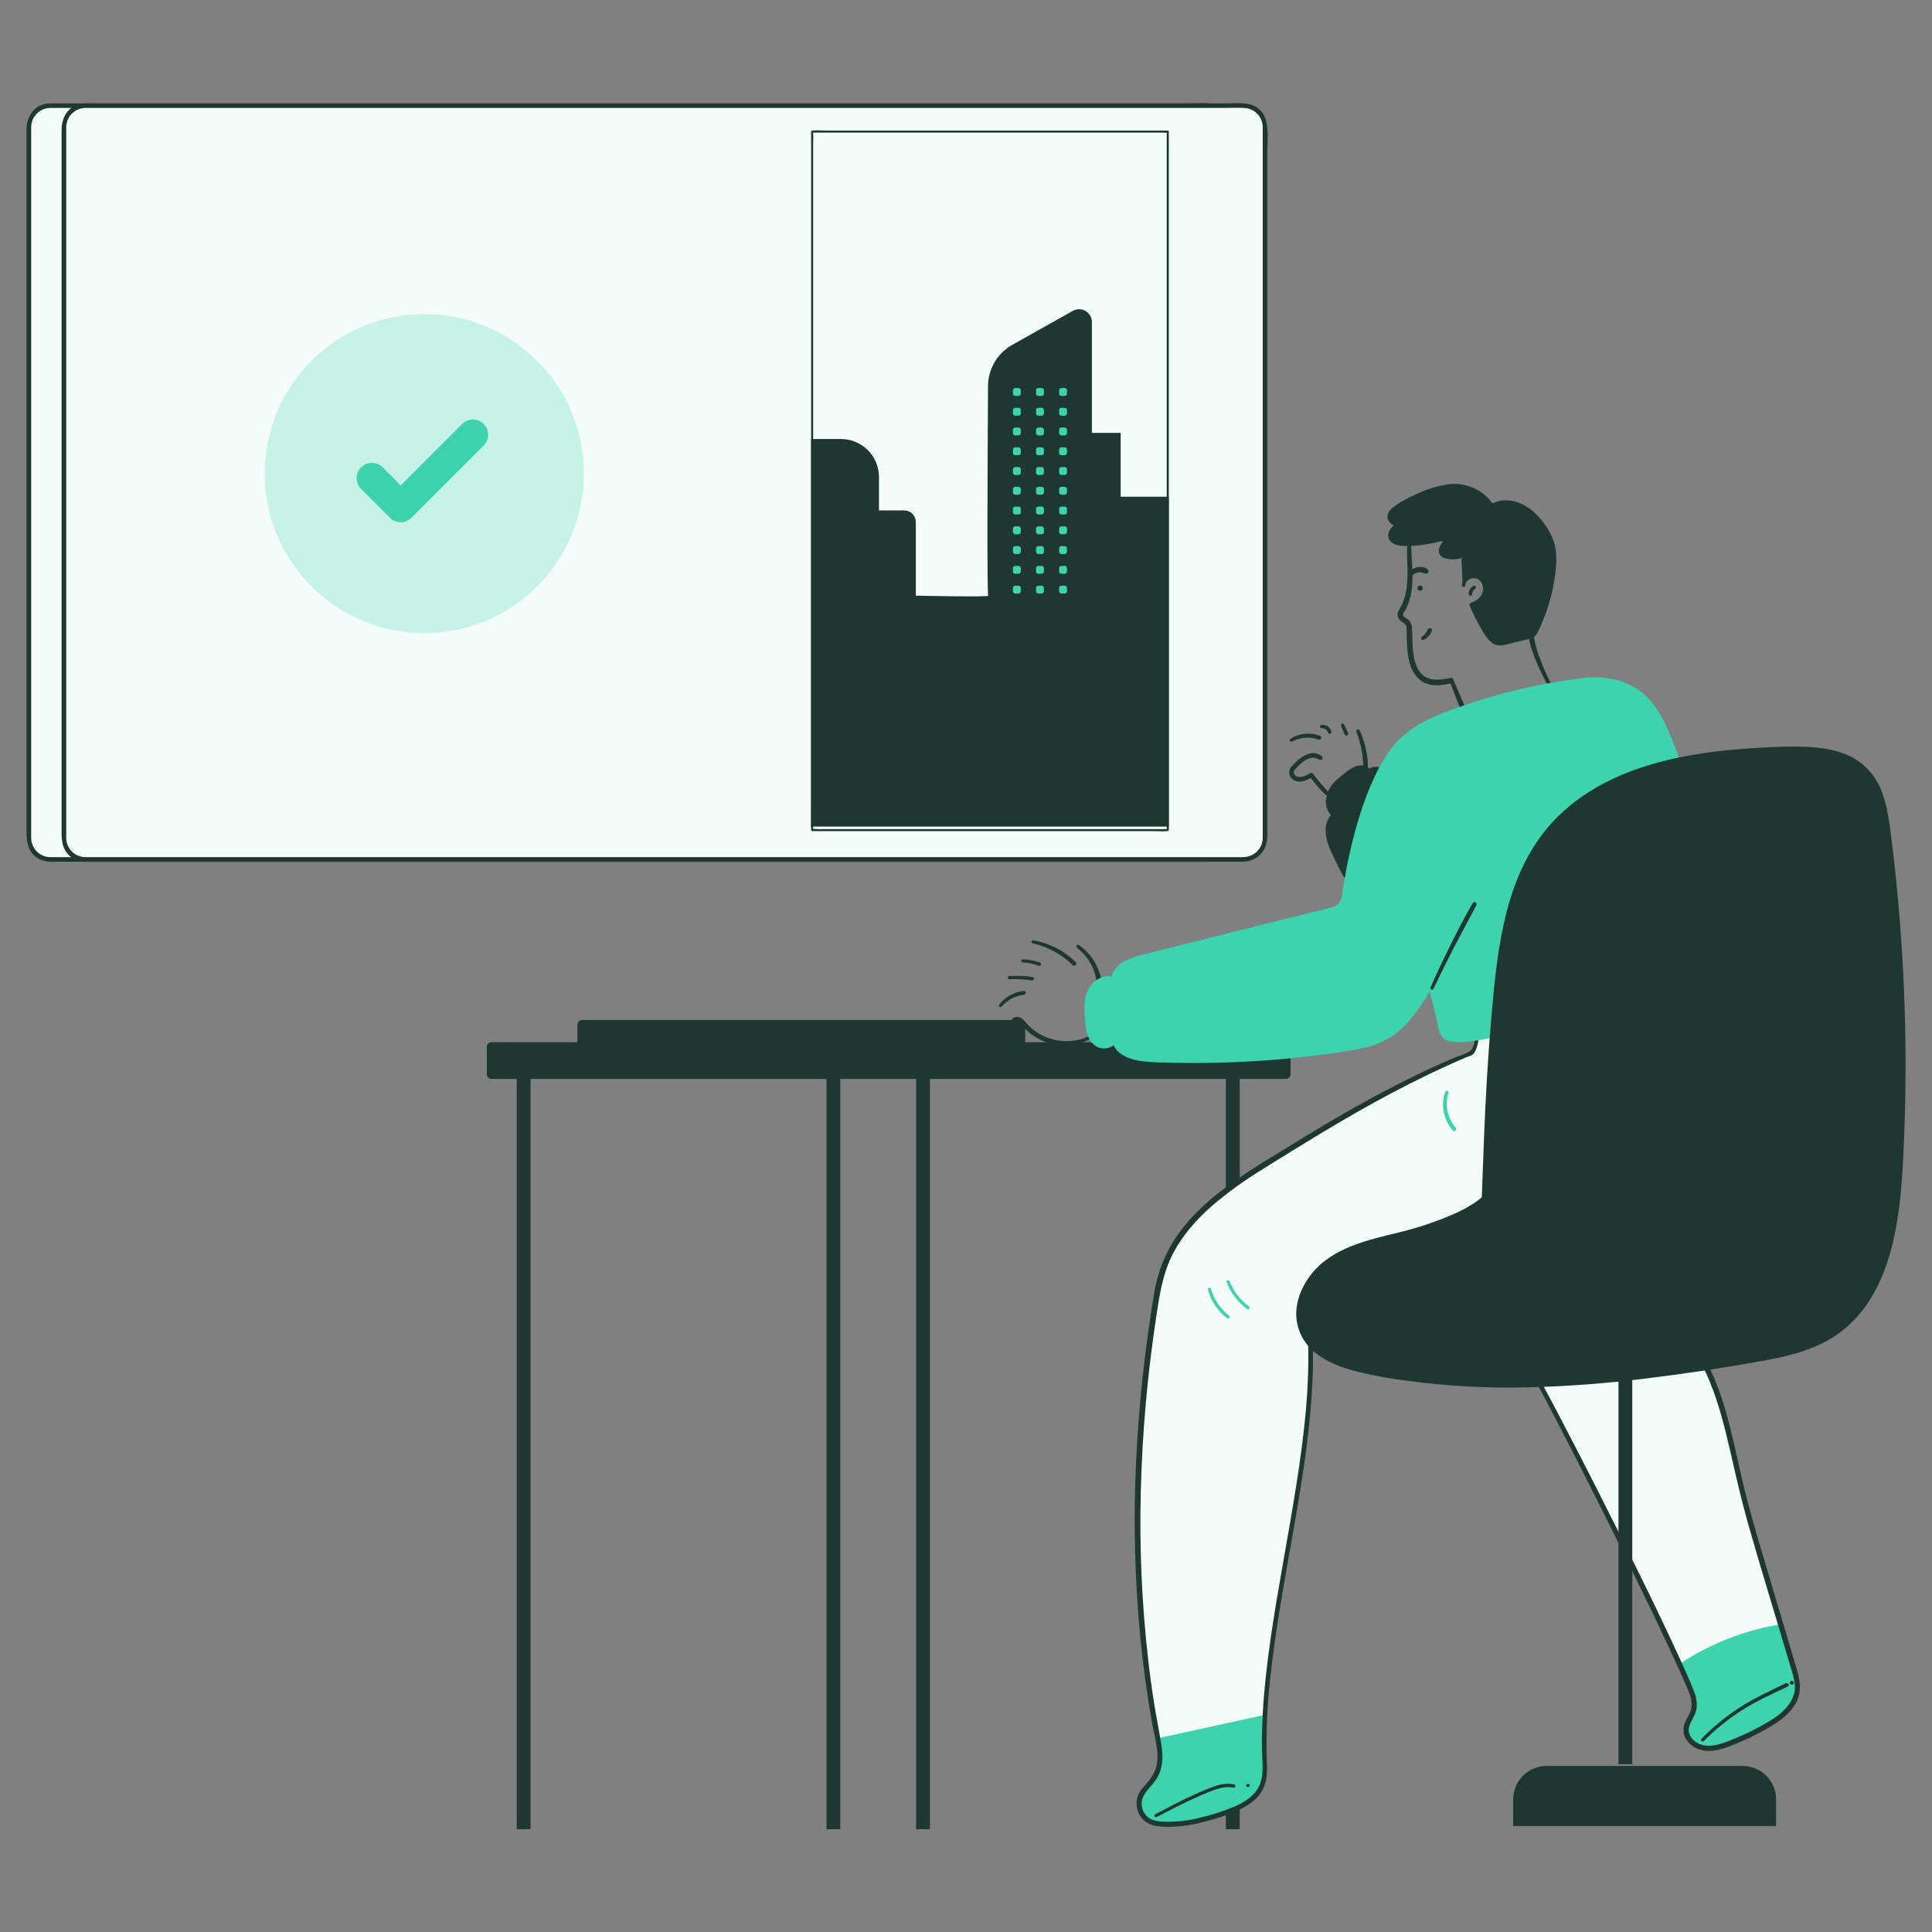 <?xml version="1.0" encoding="UTF-8"?><svg id="Layer_1" xmlns="http://www.w3.org/2000/svg" viewBox="0 0 1080 1080"><rect x="0" y="0" width="1080" height="1080" fill="#808080" stroke="none"/><defs><style>.cls-1{fill:#f5fdfb;}.cls-2{fill:#c6f2e7;}.cls-3,.cls-4{fill:#1f3731;}.cls-5,.cls-6{fill:#3cd3ad;}.cls-6{stroke:#3cd3ad;stroke-width:1.19px;}.cls-6,.cls-4{stroke-miterlimit:10;}.cls-4{stroke:#1f3731;stroke-width:1.55px;}</style></defs><path class="cls-3" d="M765.19,510.97c-7.3-10.76-13.74-22.06-19.27-33.82-1.65-3.49-3.25-7.12-3.6-10.97-.35-3.84,.69-8.04,3.6-10.58-3.92-2.9-4.26-8.91-2-13.32,2.26-4.41,6.34-7.36,10.3-10.21,1.64-1.39,3.58-2.38,5.66-2.89,2.12-.36,4.61,.56,5.33,2.56,1.41-1.89,4.27-2.21,6.45-1.31,2.13,1.04,3.99,2.55,5.45,4.41,9.78,10.95,18.59,22.74,26.29,35.23"/><path class="cls-3" d="M766.03,510.46c-5.79-8.66-11.05-17.67-15.73-26.99-2.28-4.55-4.84-9.22-6.14-14.16-1.1-4.41-.87-9.52,2.72-12.76,.25-.26,.39-.6,.39-.96s-.14-.69-.39-.95c-1.06-.89-1.89-2.03-2.41-3.32s-.69-2.68-.53-4.06c.35-3.14,1.78-6.06,4.05-8.27,2.45-2.45,5.16-4.64,8.08-6.52,2.21-1.49,6.47-3.51,7.96,0,.11,.19,.26,.34,.43,.47,.18,.12,.38,.19,.6,.22,.21,.03,.43,0,.63-.06,.21-.07,.39-.19,.54-.33,3.11-3.78,7.72,.68,9.92,3.12,3.21,3.57,6.31,7.25,9.3,11.03,3,3.77,5.9,7.66,8.71,11.66,2.8,4,5.33,8.2,8.14,12.21,.19,.29,.49,.49,.82,.57,.34,.08,.69,.02,.99-.15,.29-.18,.52-.46,.61-.79,.1-.33,.06-.69-.09-.99-2.08-3.67-4.36-7.21-6.83-10.63-2.41-3.46-4.89-6.86-7.47-10.21-2.57-3.35-5.24-6.66-8.02-9.92-2.48-2.91-4.96-6.28-8.16-8.46-2.94-2-7.43-2.42-9.92,.59l2.21,.29c-1.67-3.91-6.62-3.82-9.82-2.21-1.98,1.13-3.86,2.42-5.61,3.86-1.71,1.27-3.32,2.66-4.81,4.17-2.85,2.76-4.62,6.44-5,10.37-.17,1.79,.12,3.6,.82,5.26,.71,1.65,1.82,3.11,3.24,4.22l-.27-2.11c-6.08,5.63-4.06,14.43-1.1,21.05,3.62,7.92,7.7,15.62,12.24,23.05,2.59,4.33,5.31,8.57,8.17,12.73,.71,1.05,2.42,.06,1.71-1.01h.03Z"/><path class="cls-1" d="M675.7,59.09H27.97c-6.55,0-11.87,5.31-11.87,11.87V468.57c0,6.55,5.31,11.87,11.87,11.87H675.7c6.55,0,11.86-5.31,11.86-11.87V70.95c0-6.55-5.31-11.87-11.86-11.87Z"/><path class="cls-3" d="M675.7,479.15H28.02c-2.83-.05-5.51-1.21-7.49-3.22s-3.09-4.72-3.1-7.54V71.14c0-2.83,1.1-5.54,3.08-7.56,1.98-2.02,4.67-3.18,7.49-3.24H663.78c3.97,0,7.96-.16,11.92,0,2.83,.06,5.52,1.23,7.5,3.25,1.98,2.03,3.08,4.74,3.08,7.58V468.26c0,2.83-1.09,5.56-3.08,7.59-1.98,2.02-4.68,3.19-7.51,3.25-1.65,.06-1.65,2.63,0,2.56,8.27-.32,13.15-6.79,13.15-14.61V84.65c0-8.19,1.94-19.74-6.14-24.83-4.74-2.97-11.73-2.03-17.12-2.03H30.81c-1.56-.06-3.12-.02-4.67,.15-7.56,1.1-11.31,7.63-11.31,14.65V466.35c0,5.88,1.85,11.49,7.72,14.17,2.48,.98,5.16,1.39,7.83,1.2H675.7c.32-.03,.61-.18,.83-.42s.33-.54,.33-.87-.12-.63-.33-.87c-.22-.23-.51-.38-.83-.41Z"/><path class="cls-4" d="M512.91,598.82h6.18v422.94h-6.18v-422.94Z"/><path class="cls-4" d="M686.05,598.82h6.17v422.94h-6.17v-422.94Z"/><path class="cls-3" d="M274.73,585.19h444.21v15.37H274.73v-15.37Z"/><path class="cls-3" d="M718.93,597.99H292.74c-5.72,0-11.56-.36-17.28,0h-.75l2.57,2.56v-15.37l-2.57,2.57h426.16c5.71,0,11.56,.35,17.26,0h.76l-2.59-2.57v15.37c0,3.31,5.13,3.31,5.13,0v-15.37c0-.68-.29-1.33-.76-1.8-.48-.48-1.13-.75-1.81-.77H292.74c-5.75,0-11.52-.11-17.28,0h-.75c-.68,0-1.33,.28-1.81,.76-.48,.48-.76,1.13-.77,1.81v15.37c0,.68,.29,1.33,.77,1.81,.48,.48,1.13,.75,1.81,.76h426.16c5.75,0,11.52,.11,17.26,0h.76c3.33,0,3.34-5.13,.02-5.13Z"/><path class="cls-3" d="M325.34,572.76h245.19v15.37h-245.19v-15.37Z"/><path class="cls-3" d="M570.54,585.62h-235.24c-3.16,0-6.38-.16-9.54,0h-.42l2.57,2.57v-15.43l-2.57,2.57h235.24c3.16,0,6.37,.16,9.54,0h.42l-2.58-2.57v15.38c0,3.31,5.15,3.31,5.15,0v-15.38c0-.68-.28-1.33-.76-1.81-.48-.48-1.13-.76-1.81-.77h-235.24c-3.18,0-6.36-.07-9.54,0h-.42c-.68,0-1.33,.29-1.8,.76-.48,.48-.76,1.13-.77,1.81v15.37c0,.68,.28,1.33,.76,1.81,.48,.48,1.13,.75,1.81,.76h235.24c3.18,0,6.36,.07,9.54,0h.42c3.31,0,3.31-5.07,0-5.07Z"/><path class="cls-3" d="M607.79,579.72c-3.86,1.59-8.01,2.38-12.18,2.28-4.18-.09-8.29-1.03-12.08-2.79-3.7-1.69-6.99-4.14-9.68-7.18-1.34-1.53-2.73-3.42-4.95-3.55-.86-.09-1.74,.13-2.45,.63-.71,.5-1.22,1.25-1.42,2.1-.26,1.64,2.26,2.36,2.53,.69,.17-1.02,1.36-.87,2.06-.45,.81,.61,1.52,1.36,2.09,2.21,1.27,1.49,2.67,2.85,4.2,4.06,3.08,2.38,6.55,4.16,10.28,5.27,7.45,2.27,15.48,1.63,22.5-1.77,1.03-.51,.12-1.97-.89-1.52v.03Z"/><path class="cls-3" d="M559.89,562.71c3.18-3.67,7.61-6.03,12.43-6.62,.3,0,.57-.12,.78-.32,.2-.21,.32-.49,.32-.78s-.12-.57-.32-.78c-.21-.21-.49-.33-.78-.33-5.38,.63-10.3,3.35-13.69,7.59-.68,.86,.48,2.1,1.23,1.23h.02Z"/><path class="cls-3" d="M564.14,547.4c4.2-.19,8.4,.02,12.56,.64,.26,.06,.52,.03,.75-.1,.23-.12,.4-.33,.47-.58,.06-.25,.03-.52-.1-.75-.13-.23-.34-.4-.59-.47-4.33-.65-8.73-.81-13.09-.47-1.1,.09-1.1,1.79,0,1.73Z"/><path class="cls-3" d="M571.7,538.01c3.1,.16,6.16,.79,9.07,1.86,.25,.06,.51,.03,.73-.09s.38-.33,.45-.57c.06-.25,.03-.51-.09-.73-.12-.23-.33-.39-.57-.47-3.09-1.06-6.32-1.65-9.58-1.74-1.1,0-1.1,1.69,0,1.74Z"/><path class="cls-3" d="M577.22,527.32c8.47,1.89,16.25,6.12,22.44,12.21,1.1,1.1,2.79-.61,1.68-1.69-6.48-6.37-14.72-10.62-23.67-12.2-1.1-.17-1.56,1.43-.46,1.68Z"/><path class="cls-3" d="M602.11,529.84c3.18,2.48,5.83,5.6,7.78,9.14,.92,1.71,1.66,3.5,2.21,5.37,.51,1.98,.9,3.99,1.16,6.03,.24,1.41,2.48,1.1,2.47-.34,0-4.24-1.81-8.82-3.91-12.39-2.18-3.75-5.2-6.95-8.82-9.34-.98-.64-1.79,.86-.9,1.55h.02Z"/><path class="cls-1" d="M868.04,733.82c-14.1,35.87-31.64-3.56-12.68,30,18.96,33.55,74.38,143.99,89.22,179.55,1.68,4.04,3.31,8.47,2.1,12.7-.96,3.55-3.76,6.51-4.14,10.16-.54,5.15,4.18,9.69,9.26,10.71,5.09,1.01,10.3-.6,15.14-2.44,7.35-2.82,14.47-6.23,21.28-10.19,7.72-4.41,15.65-10.76,16.54-19.61,.38-3.97-.78-7.91-1.91-11.73-6.24-20.99-12.49-41.99-18.75-62.99-3.6-12.05-7.18-24.1-10.19-36.32-5.3-21.5-8.82-43.63-17.56-63.96-8.73-20.34-23.55-39.38-44.35-46.97"/><path class="cls-5" d="M995.42,908.08c-1.99,.26-3.94,.61-5.88,1-18.11,3.71-35.33,10.89-50.72,21.15,2.31,5.06,4.26,9.5,5.78,13.15,1.68,4.04,3.31,8.47,2.1,12.7-.96,3.55-3.76,6.5-4.15,10.16-.54,5.15,4.19,9.69,9.26,10.71,5.09,1.01,10.3-.6,15.14-2.44,7.35-2.83,14.47-6.23,21.28-10.19,7.72-4.41,15.65-10.76,16.54-19.61,.39-3.97-.77-7.91-1.9-11.73l-7.45-24.9Z"/><path class="cls-3" d="M866.99,733.53c-1.77,4.41-3.98,9.04-7.46,12.4-1.3,1.48-3.03,2.5-4.95,2.93-1.92,.43-3.91,.23-5.72-.55-.99-.36-2.56-.95-2.94,.56-.39,1.51,1.29,3.31,1.92,4.41,2.21,3.81,4.47,7.62,6.62,11.48,2.86,5.12,5.62,10.29,8.37,15.44,7.8,14.75,15.46,29.59,22.98,44.5,8.77,17.32,17.43,34.7,25.97,52.14,7.56,15.44,15.03,30.88,22.25,46.47,2.69,5.79,5.34,11.59,7.87,17.43,1.79,4.13,4.12,8.67,3.68,13.35-.3,3.14-2.34,5.72-3.54,8.56-1.13,2.42-1.27,5.19-.4,7.72,2.01,5.37,7.64,8.3,13.15,8.4,6.62,.12,13.13-2.9,19.09-5.51,6.23-2.64,12.23-5.79,17.95-9.4,4.66-3.01,9.23-6.71,11.98-11.62,3.17-5.61,2.72-11.6,1.02-17.64-2.03-7.17-4.23-14.34-6.36-21.42l-12.64-42.51c-4.15-13.96-8.28-27.92-11.62-42.1-3.16-13.57-5.85-27.19-9.78-40.54-6.62-22.72-17.64-45.42-37.49-59.41-4.48-3.11-9.36-5.62-14.5-7.45-1.96-.73-2.8,2.4-.86,3.12,21.15,7.8,35.76,27.57,44.05,47.71,5.2,12.61,8.52,25.88,11.56,39.14,3.11,13.53,6.17,27.03,9.92,40.4,7.9,27.8,16.54,55.37,24.67,83.11,.97,3.31,1.87,6.8,1.47,10.31-.36,2.58-1.32,5.04-2.81,7.18-3.09,4.64-7.87,7.96-12.6,10.76-5.92,3.47-12.08,6.52-18.44,9.09-5.75,2.34-12.89,5.44-19.1,3.04-2.42-.9-4.42-2.66-5.62-4.95-1.29-2.59-.57-5.18,.68-7.63,1.26-2.45,2.75-4.94,3.08-7.82,.23-3.33-.34-6.67-1.69-9.72-2.21-5.67-4.76-11.21-7.28-16.72-6.62-14.58-13.58-29-20.62-43.39-8.31-16.98-16.74-33.89-25.28-50.72-7.82-15.44-15.75-30.83-23.8-46.17-6.35-12.04-12.87-23.99-19.85-35.67-.5-.86-1.02-1.71-1.5-2.59l-.19-.37c.05,.1,0-.05,0-.07-.16,.06,.43-.42,0,.1-.26,.31-.23,.79-.75,.96-.22,.06-.59-.09-.19,.06l.64,.23c.59,.19,1.19,.4,1.8,.56,4.83,1.19,9.26-.98,12.44-4.62,2.99-3.67,5.33-7.84,6.9-12.31,.5-1.3-1.58-1.85-2.1-.57v-.05Z"/><path class="cls-1" d="M825.3,576.68c.67,4.12-.23,8.33-2.5,11.83-34.18,13.89-65.8,31.64-97.09,51-32.89,20.37-71.75,40.72-78.74,82.33-13.78,81.87-15.72,167.45,0,249.21,1.22,6.33,2.48,13.05,.13,19.06-1.54,3.94-4.49,7.26-7.43,10.53-1.38,1.52-2.31,3.39-2.71,5.41-.39,2.02-.23,4.1,.48,6.03,.71,1.93,1.93,3.63,3.53,4.92,1.6,1.29,3.53,2.11,5.56,2.38,11.45,1.4,21.81-.68,34.91-4.85,9.75-3.12,20.72-7.35,24.26-16.95,1.56-4.26,1.37-8.93,1.19-13.46-2.89-73.33,28.97-162.03,25.54-237.44,9.14,2.03-9.09,2.21,0,0,35.01-8.67,108.92-25.07,141.22-41.13,11.11-5.51,22.05-12.07,30.19-21.42,14.47-16.54,18.5-39.7,20.35-61.6,2.93-34.69-18.75-49.79-23.81-84.24"/><path class="cls-5" d="M705.62,958.94l-58.54,12.79c1.16,6.13,2.21,12.6,0,18.37-1.54,3.94-4.49,7.27-7.43,10.53-1.38,1.52-2.31,3.4-2.71,5.41-.39,2.02-.23,4.11,.48,6.03,.71,1.93,1.93,3.63,3.53,4.92,1.6,1.29,3.53,2.11,5.56,2.38,11.45,1.4,21.81-.67,34.91-4.85,9.75-3.12,20.72-7.34,24.26-16.94,1.56-4.26,1.37-8.93,1.19-13.47-.33-8.32-.19-16.84,.28-25.5l-1.52,.33Z"/><path class="cls-3" d="M824.29,576.96c.41,3.08,.14,9.26-3.04,10.93-3.18,1.67-6.88,2.82-10.24,4.25-7.26,3.11-14.43,6.41-21.52,9.92-14.13,6.9-27.97,14.4-41.57,22.32-12.13,7.05-24.03,14.44-35.98,21.74-10.13,5.99-19.92,12.54-29.32,19.61-9.05,7-17.46,14.93-24.1,24.26-6.81,9.63-11.34,20.69-13.23,32.34-5.37,31.75-8.79,63.8-10.27,95.97-1.49,32.58-.66,65.21,2.48,97.67,1.59,16,3.8,31.92,6.62,47.76,1.34,7.52,4.1,15.93,2.31,23.58-.89,3.76-3.13,6.9-5.6,9.79-1.83,2.21-3.8,4.06-4.77,6.77-.74,2.13-.92,4.42-.5,6.63,.41,2.22,1.39,4.29,2.84,6.02,3.72,4.41,9.47,4.66,14.83,4.7,7-.08,13.95-1.09,20.69-3.02,6.43-1.61,12.7-3.77,18.75-6.48,5.01-2.38,9.92-5.68,12.76-10.55,3.55-6.01,2.86-13.01,2.65-19.7-.31-13.74,.29-27.49,1.77-41.16,2.96-29.25,8.57-58.18,13.59-87.11,4.94-28.5,9.57-57.25,10.43-86.23,.2-6.76,.15-13.52-.13-20.29l-1.68,1.28c.64,.25,1.3,.43,1.97,.56,.12-.57,.19-1.16,.19-1.75-.07,0-.48,.13-.59,.12-.89-.12-1.79-.12-2.68,0-.12,0-.24-.02-.35-.07-.26,.17,.22,1.65,.33,1.69,.86-.13,1.71-.37,2.51-.72,2.05-.51,4.11-1.01,6.17-1.51,10.22-2.48,20.45-4.92,30.67-7.43,23.49-5.75,46.98-11.71,70.01-19.09,21.27-6.8,44.11-14.9,60.57-30.6,9.8-9.36,15.91-21.64,19.48-34.59,1.73-6.44,3.01-12.98,3.85-19.6,1.09-6.8,1.63-13.69,1.64-20.59-.3-11.61-3.82-22.48-8.54-32.99-4.94-11.03-10.49-21.76-13.54-33.52-.85-3.27-1.51-6.59-2-9.92-.26-1.73-2.9-.99-2.64,.73,1.93,13.01,6.88,24.9,12.39,36.79,5.24,11.17,10.28,22.47,11.34,34.9,.61,7.19-.12,14.34-.96,21.5-.82,7.42-2.21,14.78-4.15,21.99-3.96,14.34-11.1,27.33-22.71,36.89-18.64,15.34-43.16,22.87-65.92,29.7-24.26,7.27-48.86,13.31-73.46,19.25-5.16,1.25-10.34,2.48-15.44,3.74l-6.53,1.58c-1.37,.34-3.36,.53-4.49,1.5-4.05,3.52,9.34,4.77,7.03,.47-.57-1.1-2.37-1.34-3.41-1.57-.19-.05-.4-.05-.6-.02-.2,.04-.39,.12-.55,.25-.16,.12-.3,.28-.39,.46-.09,.19-.13,.39-.14,.59,1.23,28.06-2.15,56.13-6.52,83.8-4.5,28.67-10.21,57.03-14.34,85.7-1.96,13.65-3.56,27.37-4.34,41.13-.39,6.62-.57,13.34-.5,20.02,.08,6.69,1.5,14.7-1.55,21.08-2.59,5.45-7.9,8.82-13.23,11.21-6.34,2.72-12.9,4.86-19.62,6.41-6.83,1.8-13.9,2.55-20.95,2.21-2.99-.18-5.96-.44-8.36-2.45-1.85-1.58-3.07-3.77-3.42-6.19-.92-6.27,4.65-9.92,7.8-14.58,3.97-5.89,4.22-12.54,3.18-19.37-1.18-7.72-2.83-15.44-4.05-23.16-1.28-8.04-2.38-16.1-3.31-24.2-3.63-31.61-5.02-63.44-4.17-95.26,.82-31.95,3.62-63.82,8.38-95.43,1.94-12.99,3.7-25.8,9.92-37.49,5.37-10.03,12.98-18.57,21.48-26.05,8.88-7.56,18.35-14.41,28.32-20.48,10.62-6.72,21.35-13.23,32.09-19.76,26.32-15.93,53.39-30.73,81.69-42.79,1.27-.55,3.2-.94,4.15-1.99,.82-1.13,1.43-2.39,1.81-3.74,.97-2.88,1.21-5.96,.7-8.95-.19-1.36-2.21-.76-2.03,.56l.02,.02Z"/><path class="cls-3" d="M867.99,383.99c-2.95-5.51-5.49-11.21-7.59-17.09-2.19-5.74-3.35-11.81-3.46-17.95-.03-.4-.21-.77-.5-1.04-.29-.27-.68-.43-1.09-.43s-.78,.16-1.08,.43c-.29,.27-.48,.64-.51,1.04,0,6.41,1.84,12.71,4.12,18.64,2.38,6.01,5.18,11.83,8.4,17.43,.64,1.1,2.36,.12,1.76-1.03h-.05Z"/><path class="cls-3" d="M788.75,296.35c-3.19,6.99-2,15.12-1.95,22.56,.13,4.22-.19,8.45-.97,12.6-.4,1.89-.99,3.74-1.73,5.51-.39,.89-.81,1.74-1.26,2.6-.56,.86-1.04,1.77-1.43,2.73-.2,.8-.19,1.63,.05,2.42,.23,.79,.68,1.5,1.27,2.07,1.1,1.03,2.75,1.49,3.31,3,.33,1.5,.45,3.04,.33,4.57,0,1.53,.06,3.07,.13,4.6,.24,6.12,.82,12.99,4.52,18.13,1.91,2.78,4.8,4.75,8.09,5.51,3.98,.87,8.11,.21,12.03-.62,1.92-.4,1.1-3.31-.82-2.94-5.96,1.23-12.78,1.92-16.75-3.67-3.39-4.8-3.81-11.28-4.03-16.93,.04-2.76-.08-5.54-.33-8.29-.19-1.39-.83-2.67-1.83-3.65-.97-.92-3.39-1.65-3.04-3.31,.33-.78,.75-1.52,1.23-2.21,.44-.85,.84-1.7,1.22-2.57,.69-1.62,1.26-3.29,1.69-5,.85-3.76,1.22-7.61,1.1-11.46,0-4.24-.33-8.45-.56-12.67-.23-4.21-.21-8.31,1.31-12.21,.36-.92-1.2-1.59-1.62-.68l.02-.09Z"/><path class="cls-3" d="M793.84,328.48s.04,0,.05,.02c.02,.02,.03,.03,.04,.05,0,.02,.02,.03,.02,.05,0,.02,0,.04-.02,.05-.02,.02-.04,.02-.06,.02s-.05,0-.06-.02c-.07,0-.09-.19,0-.22"/><path class="cls-3" d="M793.01,327.59l.28-.21,.33-.13,.36-.05,.37,.05,.34,.15,.3,.23c-.13-.15-.29-.25-.47-.3-.18-.09-.37-.14-.57-.13h.4l.35,.16,.3,.23,.23,.31,.15,.36v.79l-.15,.35-.23,.31-.3,.24c.17-.09,.32-.22,.42-.38,.12-.16,.22-.33,.26-.52,.05-.19,.06-.39,.03-.58,0-.2-.07-.39-.18-.55l-.24-.31c-.19-.19-.41-.32-.66-.39l-.4-.05c-.26,0-.52,.08-.75,.21-.12,.07-.23,.16-.32,.26-.09,.09-.17,.19-.24,.3-.15,.24-.23,.52-.22,.8-.02,.14-.02,.28,0,.42,.04,.12,.09,.25,.15,.37,.08,.11,.16,.21,.25,.31l.3,.23,.19,.07,.18,.08h.4c.13,.02,.26,.02,.4,0l.18-.06c.18-.06,.34-.17,.47-.31,.18-.18,.31-.4,.37-.65v-.4c0-.26-.07-.51-.19-.74-.12-.22-.3-.4-.52-.52-.11-.05-.22-.11-.33-.14h-.35c-.12-.03-.24-.03-.36,0-.22,.06-.41,.18-.57,.34l.04-.15Z"/><path class="cls-3" d="M789.34,322.01c.43-.55,.96-1.01,1.55-1.37l.55-.29,.25-.09c.36-.13,.73-.24,1.1-.31h1.62l.29,.05c.37,.09,.75,.23,1.1,.34l.34,.12c.34,.16,.72,.23,1.1,.23,.23-.02,.45-.08,.64-.2,.19-.12,.36-.29,.47-.49,.11-.2,.17-.43,.16-.65,0-.23-.06-.46-.17-.65-.36-.47-.8-.87-1.32-1.15-.51-.29-1.08-.46-1.67-.5-1.09-.2-2.22-.18-3.31,.06-1.96,.5-3.64,1.75-4.7,3.46-.14,.25-.19,.54-.14,.82,.06,.28,.21,.54,.44,.71,.23,.17,.51,.26,.8,.25,.28-.02,.55-.14,.76-.33l.13-.02Z"/><path class="cls-3" d="M795.71,357.67c.3-.09,.6-.22,.87-.38l.63-.43c.48-.34,.93-.73,1.34-1.16,.81-.89,1.45-1.92,1.89-3.04,.05-.16,.05-.32,.04-.48-.02-.16-.08-.33-.16-.47-.14-.23-.35-.4-.59-.5-.28-.12-.58-.13-.87-.04-.28,.09-.52,.29-.67,.54-.19,.45-.42,.88-.66,1.3-.13,.21-.26,.4-.41,.61l-.09,.14s-.16,.21,0,0c.16-.21,0,0,0,0l-.2,.3c-.3,.36-.61,.71-.96,1.05-.18,.16-.36,.32-.55,.47-.19,.16,.19-.15,0,0l-.27,.22-.3,.28c-.15,.16-.25,.36-.28,.57-.02,.21,.02,.43,.13,.62,.11,.19,.28,.33,.48,.42,.2,.08,.43,.09,.64,.04v-.06Z"/><path class="cls-3" d="M810.43,379.79c.28,1.72,.77,3.4,1.47,4.99,.76,2.07,1.55,4.12,2.37,6.18,1.5,3.68,2.96,7.38,4.41,11.03,.62,1.53,3.05,.98,2.56-.71-1.27-3.78-2.74-7.49-4.41-11.1-.85-2.01-1.73-3.99-2.61-6-.6-1.68-1.34-3.31-2.21-4.87-.42-.68-1.72-.47-1.62,.43l.03,.05Z"/><path class="cls-3" d="M818.1,327.08c.16-3.56,4.51-6.03,7.86-4.78,3.35,1.25,5.1,5.36,4.22,8.82-.53,1.71-1.49,3.25-2.79,4.49-1.3,1.23-2.9,2.1-4.64,2.54,2.38,5.37,5.12,10.56,8.22,15.55,1.5,2.42,3.31,4.97,6.16,5.51,1.58,.19,3.18,.05,4.69-.42l12.88-3.07c.58-.11,1.14-.3,1.66-.56,.95-.68,1.68-1.62,2.1-2.7,5.35-10.83,8.68-22.54,9.84-34.55,.59-4.47,.39-9.01-.61-13.41-1.09-3.73-2.82-7.24-5.12-10.37-3.23-4.64-7.29-8.88-12.41-11.26s-11.45-2.63-16.26,.33c-1.92-3.04-4.48-5.61-7.51-7.53-3.03-1.93-6.45-3.15-10-3.6-5.81-.7-11.68,.76-17.22,2.69-6.71,2.26-13.08,5.45-18.9,9.48-1.61,1.1-3.31,2.69-3.19,4.67,.14,2.36,2.76,3.65,4.98,4.41-2.55,1.49-5.29,4.08-4.41,6.9,.83,2.57,4.08,3.31,6.77,3.37,8.97,.3,17.81-1.79,26.54-3.84-2.1,1.68-3.77,3.85-4.83,6.33-.31,.43-.49,.96-.53,1.49-.04,.54,.07,1.07,.32,1.55,.24,.47,.61,.88,1.07,1.16,.46,.29,.99,.43,1.52,.44,3.32,.83,6.82,.5,9.92-.93-.65,2.83,.28,14.43-.37,17.25"/><path class="cls-3" d="M818.99,327.09c.22-1.03,.77-1.96,1.56-2.66,.8-.69,1.79-1.11,2.85-1.2,1.06-.09,2.14,.16,3.04,.73,.92,.57,1.62,1.41,2.02,2.4,2.21,4.72-1.65,9.23-6.08,10.53-.19,.06-.37,.16-.51,.29-.15,.14-.26,.3-.34,.49-.07,.18-.11,.38-.09,.58,.02,.19,.07,.39,.16,.56,2.15,4.91,4.6,9.67,7.35,14.27,2.21,3.65,4.92,7.84,9.73,7.72,2.72-.1,5.51-1.1,8.14-1.69l7.98-1.89c1.01-.19,1.97-.61,2.77-1.24,.82-.64,1.47-1.45,1.9-2.38,1.1-2.21,2.15-4.53,3.11-6.85,3.95-9.57,6.38-19.71,7.22-30.04,.42-5.32,.19-10.7-1.86-15.69-1.87-4.42-4.48-8.5-7.72-12.04-6.62-7.45-17.64-12.53-27.09-6.95l1.98,.52c-2.76-4.27-6.69-7.66-11.33-9.74-4.64-2.08-9.78-2.76-14.81-1.98-5.72,.93-11.28,2.63-16.54,5.06-2.64,1.13-5.22,2.4-7.72,3.82-2.41,1.27-4.67,2.8-6.76,4.54-1.81,1.63-3.01,4.04-1.93,6.43,1.08,2.39,3.46,3.31,5.64,4.14l-.34-2.67c-2.89,1.73-6.21,4.82-5.07,8.56,.99,3.24,4.65,4.22,7.65,4.41,9.21,.61,18.57-1.78,27.46-3.89l-1.42-2.42c-1.82,1.49-3.32,3.33-4.41,5.41-1.1,2.03-2.03,4.65-.15,6.52,1.56,1.57,4.22,1.88,6.31,1.96,2.6,.05,5.17-.53,7.5-1.67l-1.93-1.49c-.34,2.87-.34,5.77,0,8.64,.09,1.72,.16,3.46,.19,5.17,.09,1.18,.04,2.37-.13,3.54-.25,1.16,1.53,1.65,1.79,.49,.41-2.83,.54-5.68,.4-8.53,0-2.78-.3-5.88,.34-8.61,.2-.86-.63-2.03-1.62-1.62-1.67,.72-3.46,1.13-5.27,1.19-1.72,.17-3.45-.09-5.03-.78-1.61-.92,.13-3.4,.83-4.49,.9-1.4,2.02-2.63,3.31-3.67,1.18-.99-.12-2.73-1.41-2.43-7.31,1.72-14.68,3.49-22.21,3.79-2.56,.09-6.3,.51-8.48-1.2-2.78-2.21,1.04-5.24,2.89-6.35,.24-.15,.44-.36,.56-.62,.12-.26,.16-.54,.13-.82-.04-.28-.15-.55-.33-.77-.19-.21-.43-.37-.7-.46-1.34-.5-3.57-1.3-3.88-2.91-.38-1.95,2.34-3.49,3.67-4.41,3.93-2.62,8.11-4.83,12.48-6.62,8.53-3.52,18.4-6.62,27.37-2.95,4.34,1.81,8.02,4.91,10.55,8.88,.19,.33,.51,.56,.89,.65,.37,.1,.76,.05,1.09-.13,7.49-4.41,16.4-.8,22.05,4.83,3.09,3.08,5.68,6.64,7.66,10.54,2.07,4.26,3.04,8.96,2.81,13.68-.36,9.31-2.16,18.51-5.32,27.28-.78,2.26-1.65,4.47-2.59,6.62-.73,1.99-1.65,3.89-2.76,5.69-.68,.8-1.65,1.3-2.69,1.39l-3.6,.85-6.96,1.65c-2.49,.6-5.28,1.63-7.61,.07-1.85-1.25-3.03-3.31-4.16-5.23-2.84-4.62-5.39-9.41-7.63-14.35l-.78,1.93c6.37-1.88,11.27-9.09,7.01-15.28-.82-1.27-2.01-2.26-3.42-2.82-1.41-.56-2.95-.67-4.42-.3-1.38,.35-2.61,1.13-3.52,2.21-.91,1.09-1.45,2.45-1.55,3.86,0,1.18,1.64,1.1,1.79,0v-.03Z"/><path class="cls-3" d="M823.59,327.52c-.79,.48-1.44,1.15-1.91,1.95-.55,.85-.78,1.86-.63,2.87,.06,.21,.19,.39,.36,.52,.17,.12,.37,.19,.59,.2,.21,0,.42-.08,.58-.21,.17-.13,.3-.31,.36-.51,0-.1,.08-.48,0-.24-.08,.24,0,0,0,0v-.24c0-.09,.06-.34,.11-.52,.05-.18,.1-.34,.16-.5,.05-.17,.1-.2,0,.06,0-.03,0-.06,0-.1,.03-.09,.07-.17,.12-.25,.08-.16,.17-.3,.27-.43l.09-.11c.06-.11-.15,.18,0,0l.16-.19c.12-.13,.24-.26,.37-.37l.12-.09c.09-.08-.21,.15,0,0l.23-.15c.23-.14,.4-.36,.47-.61,.07-.25,.03-.52-.1-.75-.14-.23-.36-.4-.61-.46-.26-.07-.53-.03-.76,.1l.04,.05Z"/><path class="cls-5" d="M883.51,380.29c-25.77,3.35-51.03,9.83-75.24,19.3-9.79,3.83-19.79,8.45-26.33,16.71-9.4,11.87-9.58,28.56-7.49,43.59,5.41,38.87,22.91,74.98,30.88,113.47,.47,2.21,1,4.65,2.75,6.1,1.57,1.09,3.45,1.64,5.36,1.58,6.69,.31,13.32-1.1,19.85-2.38l115.22-23.61c2.46-.4,4.88-1.1,7.17-2.1,8.55-4.18,11.03-15.18,11.17-24.73,.19-21.56-7.07-40.65-13.47-60.81-2.62-8.24-6.75-16.17-9.68-24.4-3.1-8.71-5.89-17.53-9.28-26.12-4.54-11.51-9.77-23.97-20.47-30.88-8.82-5.67-20.23-7.12-30.46-5.73"/><path class="cls-5" d="M883.52,379.22c-22.45,2.75-44.53,7.9-65.89,15.36-9.53,3.36-19.47,6.8-27.85,12.56-7.85,5.3-13.54,13.25-16,22.4-2.5,9.22-2.28,19.01-1.1,28.4,1.45,10.83,3.67,21.53,6.62,32.05,5.79,21.42,13.6,42.24,19.62,63.58,1.52,5.37,2.92,10.77,4.15,16.22,.96,4.29,1.28,9.99,5.96,11.92,2.45,.8,5.05,1.1,7.63,.85,2.86-.1,5.71-.38,8.53-.85,5.76-.9,11.48-2.21,17.19-3.39l70.57-14.44,35.29-7.21c4.8-.98,9.37-2.21,12.91-5.75,2.76-2.96,4.73-6.55,5.74-10.47,2.66-9.36,1.77-19.68,.3-29.15-1.66-10.83-4.83-21.34-8.18-31.72-1.72-5.33-3.31-10.71-5.24-15.96-1.93-5.25-4.28-10.32-6.39-15.44-4.41-10.63-7.51-21.74-11.76-32.41-3.31-8.44-6.96-17-12.92-23.97-6.32-7.36-15.12-11.51-24.67-12.77-4.78-.61-9.62-.58-14.4,.07-1.56,.21-1.58,2.67,0,2.48,9.46-1.26,19.62-.07,28.02,4.66,7.88,4.41,12.99,12.03,16.83,20,4.41,9.22,7.72,18.96,11.03,28.67,1.77,5.23,3.55,10.44,5.68,15.54,2.13,5.09,4.33,9.92,6.14,15.02,1.79,5.09,3.31,10.16,4.92,15.24,1.62,5.09,3.18,10.05,4.54,15.14,2.96,10.3,4.54,20.96,4.7,31.68,0,7.62-1.21,16.73-7.25,22.05-3.74,3.31-9.03,3.86-13.74,4.83l-17.22,3.53-67.84,13.91c-11.29,2.31-22.57,4.95-33.92,6.84-2.73,.48-5.48,.78-8.25,.89-2.35,.09-5.51,.39-7.58-.87-1.93-1.1-2.34-3.67-2.76-5.68-.54-2.58-1.12-5.15-1.72-7.72-5-20.86-12.36-41.02-18.65-61.5-3.13-10.16-5.99-20.42-8.15-30.88-2-9.68-3.62-19.59-3.31-29.51,.24-8.99,2.21-18.18,7.72-25.53,5.67-7.66,14.55-12.22,23.16-15.77,19.97-8.19,40.74-14.31,61.96-18.28,5.27-.99,10.56-1.84,15.86-2.55,1.2-.17,.92-2.26-.27-2.11v.05Z"/><path class="cls-3" d="M829.17,670.46c1.62-39,3.23-78.04,7.26-116.89,3.18-30.73,8.51-62.85,27.57-87.11,30.17-38.59,84.91-46.31,133.85-47.56,16.1-.41,34.18,.36,45.28,12.03,8.41,8.82,10.58,21.74,12.13,33.83,8.06,62.35,10.34,125.31,6.81,188.09-1.94,34.35-8.22,73.2-36.76,92.42-13.57,9.12-30.17,12.24-46.31,14.97-70.93,12.05-143.99,20.82-214.45,6.31-14.54-3-30.74-8.51-36.52-22.17-5.66-13.36,1.73-29.37,13.23-38.22,11.5-8.85,26.15-12.27,40.26-15.6,14.12-3.33,36.52-10.78,47.66-20.06"/><path class="cls-3" d="M830.08,670.47c1.1-22.49,2.1-44.98,3.57-67.44,1.4-21.42,2.97-42.93,5.91-64.21,2.54-18.44,6.44-37.03,14.67-53.84,7.54-15.5,19.07-28.72,33.41-38.29,27.82-18.56,62.57-23.82,95.3-25.65,8.28-.45,16.63-.84,24.92-.59,8.5,.25,17.36,1.26,25.07,5.04,8.08,3.97,13.55,10.84,16.54,19.24,3.2,9.03,4.09,18.75,5.23,28.21,5.36,44.25,7.81,88.79,7.35,133.35-.21,20.36-.64,40.87-2.66,61.15-1.62,16.35-4.6,33-11.55,48.01-7.04,15.17-18.3,27.42-33.73,34.18-9.02,3.97-18.75,6.12-28.41,7.89-10.5,1.93-21.06,3.61-31.61,5.24-43.15,6.68-86.88,11.34-130.59,9.4-21.02-.94-42.35-3.1-62.85-8.01-14.86-3.56-32.97-11.5-33.08-29.4,0-8.22,3.75-16.23,9.13-22.31,6.21-7.02,14.79-11.45,23.51-14.54,8.74-3.08,17.57-4.75,26.37-7.1,8.18-2.15,16.21-4.86,24.01-8.13,6.93-2.93,13.8-6.33,19.63-11.14,1.45-1.19-.63-3.31-2.07-2.06-6.36,5.25-14.2,8.82-21.82,11.79-7.8,3.08-15.81,5.61-23.96,7.59-17.88,4.36-37.93,8.53-49.79,23.98-5.02,6.54-8.36,14.81-7.94,23.16,.25,3.95,1.34,7.8,3.18,11.29,1.86,3.5,4.43,6.56,7.55,8.99,6.31,5.08,14.06,8.05,21.84,10.11,9.98,2.5,20.11,4.37,30.33,5.6,22.09,2.91,44.38,4.1,66.66,3.56,22.39-.57,44.73-2.27,66.95-5.09,21.85-2.69,43.7-5.98,65.36-9.92,9.84-1.81,19.65-4.08,28.86-8.08,8.11-3.49,15.43-8.59,21.52-14.99,11.22-11.87,17.57-27.45,21.29-43.15,4.15-17.49,5.23-35.5,6.02-53.4,1.03-22.93,1.27-45.89,.75-68.86-.53-22.83-1.83-45.62-3.88-68.37-1.02-11.38-2.24-22.74-3.66-34.07-1.16-9.31-2.21-18.89-5.72-27.67-3.12-8.19-9.17-14.94-16.97-18.95-7.72-3.86-16.46-5.12-25-5.51-8.54-.4-17.38,0-26.03,.51-8.64,.5-17.33,1.14-25.9,2.24-16.91,2.21-33.76,5.82-49.62,12.28-15.3,6.25-29.53,15.2-40.71,27.49-12.57,13.81-20.32,31-25.03,48.93-5.07,19.28-6.97,39.29-8.7,59.09-2,22.98-3.31,46.03-4.19,69.08-.42,11.13-.84,22.26-1.25,33.39,0,1.1,1.75,1.1,1.8,0l-.02-.02Z"/><path class="cls-4" d="M905.51,741.71h6.17v243.7h-6.17v-243.7Z"/><path class="cls-4" d="M289.63,598.82h6.18v422.94h-6.18v-422.94Z"/><path class="cls-4" d="M462.77,598.82h6.18v422.94h-6.18v-422.94Z"/><path class="cls-4" d="M864.62,987.94h109.49c4.77,0,9.34,1.89,12.72,5.27,3.37,3.38,5.26,7.95,5.26,12.72v14.04h-145.45v-14.04c0-4.77,1.89-9.34,5.26-12.72,3.38-3.37,7.95-5.27,12.72-5.27Z"/><path class="cls-5" d="M675.26,720.89c1.71,6.38,5.47,12.01,10.71,16.03,.97,.75,1.93-.91,.96-1.64-4.86-3.73-8.37-8.95-9.99-14.86-.07-.21-.23-.38-.42-.49-.19-.1-.43-.12-.64-.06-.22,.05-.4,.19-.51,.38-.12,.19-.16,.42-.11,.64Z"/><path class="cls-5" d="M685.72,716.72c2.28,6.05,6.3,11.29,11.55,15.07,.94,.68,1.84-.89,.9-1.55-4.88-3.51-8.63-8.37-10.77-13.99-.39-1.03-2.07-.59-1.68,.47Z"/><path class="cls-5" d="M807.94,610.36c-2.83,7.22-.84,15.88,4.22,21.61,.95,1.1,2.51-.5,1.58-1.57-2.26-2.66-3.8-5.85-4.51-9.26-.7-3.42-.53-6.96,.5-10.3,.33-1.16-1.37-1.58-1.79-.48Z"/><path class="cls-3" d="M646.63,1015.69c6.86-3.56,13.73-7.1,20.75-10.33,3.56-1.65,7.17-3.23,10.85-4.57,3.69-1.35,7.37-2.3,11.17-1.48,1.19,.26,1.7-1.58,.5-1.84-3.71-.64-7.52-.26-11.03,1.1-3.77,1.27-7.43,2.89-11.03,4.52-7.53,3.4-14.82,7.28-22.12,11.14-.99,.51-.11,2.01,.88,1.5l.02-.04Z"/><path class="cls-3" d="M697.57,999.02c.24,0,.48-.1,.65-.27,.18-.17,.27-.41,.27-.65s-.09-.48-.27-.66c-.17-.17-.41-.27-.65-.27s-.48,.1-.66,.27c-.17,.18-.26,.41-.26,.66s.09,.48,.26,.65c.18,.17,.41,.27,.66,.27Z"/><path class="cls-3" d="M952.45,973.22c6.46-6.51,13.62-12.28,21.35-17.21,8.14-5.17,16.94-9.15,25.63-13.23,1.23-.59,.16-2.44-1.1-1.85-8.82,4.25-17.74,8.32-25.97,13.65-7.68,4.99-14.78,10.81-21.17,17.37-.81,.82,.45,2.1,1.27,1.27h0Z"/><path class="cls-3" d="M1001.65,941.79c.3,0,.57-.12,.78-.32,.2-.21,.32-.49,.32-.78s-.12-.57-.32-.78c-.21-.21-.49-.33-.78-.33s-.57,.12-.78,.33c-.21,.21-.33,.49-.33,.78s.12,.57,.33,.78c.2,.2,.49,.32,.78,.32Z"/><path class="cls-5" d="M790.28,408.58c-20.85,10.21-34.07,58.89-38.59,90.33-.37,2.59-.78,5.37-2.59,7.25-1.56,1.61-3.87,2.21-6.04,2.78l-104.04,26.12c-7.22,1.82-15.92,5.28-16.54,12.7-4.98-2.1-10.88,1.61-13.14,6.52-2.26,4.92-1.84,10.6-1.39,16,.37,4.41,.95,9.36,4.17,12.48,3.21,3.12,9.99,2.46,10.82-1.95,.75,8.37,11.52,11.1,19.92,11.48,35.93,1.62,71.94-.28,107.51-5.67,8.99-1.37,18.21-3.04,25.95-7.83,8.7-5.37,14.69-14.12,20.08-22.79,20.38-32.84,35.98-68.42,46.31-105.66"/><path class="cls-5" d="M789.84,407.83c-4.57,2.35-8.53,5.72-11.56,9.87-3.88,5.09-7.17,10.59-9.82,16.42-6.31,13.35-10.51,27.67-13.8,42.02-1.55,6.77-2.84,13.59-3.9,20.45-.57,3.69-.64,8.18-4.51,9.99-2.2,.83-4.46,1.46-6.77,1.86l-7.46,1.86c-20.38,5.08-40.75,10.16-61.11,15.26l-30.41,7.64c-6.43,1.62-14.59,3.7-18.08,9.99-.76,1.4-1.23,2.95-1.35,4.54l1.8-1.38c-4.05-1.58-8.46,0-11.52,2.81-3.61,3.31-4.92,8.16-5.13,12.91-.07,2.73,.04,5.47,.32,8.18,.14,2.33,.48,4.65,1.02,6.93,1.03,3.9,3.4,7.72,7.59,8.67,3.7,.81,8.27-.6,9.19-4.7l-2.8-.37c.81,7.56,8.18,10.92,14.86,12.13,4.47,.68,9,1.03,13.53,1.02,5.6,.18,11.2,.28,16.8,.28,22.58,.05,45.14-1.3,67.56-4.02,5.59-.68,11.17-1.43,16.73-2.28,5.01-.68,9.96-1.69,14.83-3.05,4.67-1.32,9.1-3.39,13.12-6.12,3.8-2.74,7.21-5.99,10.12-9.68,6.2-7.64,11.16-16.35,16.04-24.87,5.19-9.06,10.02-18.32,14.51-27.75,8.95-18.81,16.44-38.27,22.43-58.21,.74-2.48,1.47-4.96,2.21-7.47,.08-.37,0-.75-.19-1.08-.2-.33-.51-.56-.88-.66s-.76-.05-1.09,.12c-.33,.18-.59,.47-.71,.83-5.41,19.53-12.28,38.62-20.53,57.12-8.05,18.26-17.57,35.85-28.43,52.6-5.04,7.66-11.03,15.01-19.27,19.3-8.82,4.57-19.06,5.74-28.76,7.11-21.61,3.04-43.39,4.78-65.21,5.23-10.93,.23-21.85,.12-32.77-.3-4,0-7.98-.47-11.87-1.37-3.09-.83-6.4-2.21-8.46-4.74-.94-1.17-1.52-2.59-1.69-4.08-.15-1.48-2.41-2.07-2.79-.38-.57,2.57-3.56,3.21-5.83,2.67-3.38-.81-4.9-4.18-5.61-7.28-.78-3.89-1.16-7.85-1.1-11.81,0-3.97,.5-8.36,3.11-11.53,2.41-2.93,6.26-4.82,9.98-3.31,.95,.36,1.72-.55,1.79-1.37,.68-6.95,9.3-9.71,14.96-11.2,9.92-2.59,19.91-5,29.86-7.51,20.02-5.01,40.02-10.06,60-15.15,5.03-1.27,10.06-2.52,15.07-3.81,3.9-1,7.04-2.73,8.32-6.76,1.02-3.21,1.2-6.81,1.75-10.15,.55-3.35,1.2-6.83,1.89-10.23,2.8-14.34,6.9-28.4,12.26-42,2.42-6.18,5.42-12.12,8.95-17.75,2.82-4.65,6.48-8.74,10.79-12.04,.94-.68,1.92-1.28,2.94-1.82,1.02-.53,.12-2-.89-1.52v-.05Z"/><path class="cls-3" d="M801.22,552.86c3.8-7.89,7.71-15.74,11.73-23.54,4.02-7.8,8.28-15.44,12.32-23.27,.08-.13,.13-.28,.15-.43,.02-.15,.02-.31-.02-.46-.04-.15-.11-.29-.2-.41-.09-.12-.21-.23-.35-.31-.13-.08-.28-.12-.43-.15-.15-.02-.31,0-.46,.03-.15,.04-.29,.11-.41,.2-.12,.09-.23,.21-.31,.34-4.41,7.56-8.46,15.44-12.35,23.24-3.91,7.81-7.66,15.82-11.21,23.86-.45,1.03,1.1,1.96,1.55,.9Z"/><path class="cls-1" d="M695.29,59.09H47.56c-6.55,0-11.87,5.31-11.87,11.87V468.57c0,6.55,5.31,11.87,11.87,11.87H695.29c6.55,0,11.87-5.31,11.87-11.87V70.95c0-6.55-5.31-11.87-11.87-11.87Z"/><path class="cls-3" d="M652.79,463.47h-195.77c-.75,0-1.96-.24-2.67,0-.12,.02-.24,.02-.36,0l.57,.58V79.43c.11-1.74,.11-3.49,0-5.23,0-.22,0-.43,0-.64l-.57,.57h195.77c.75,0,1.96,.25,2.68,0,.12-.02,.23-.02,.35,0l-.57-.57V448.21c0,5.06-.06,10.13,0,15.19v.64c0,.16,.06,.3,.16,.41,.11,.11,.26,.17,.41,.17s.3-.06,.4-.17c.11-.11,.17-.26,.17-.41V89.39c0-5.06,.05-10.13,0-15.19v-.64c0-.16-.06-.3-.17-.41-.11-.11-.26-.17-.4-.17h-190.71c-2.56,0-5.22-.27-7.73,0h-.36c-.15,0-.3,.06-.4,.17-.11,.11-.17,.26-.17,.41V448.21c0,5.06-.06,10.13,0,15.19v.64c0,.16,.06,.3,.17,.4,.11,.11,.25,.17,.4,.17h190.72c2.52,0,5.22,.27,7.73,0,.12,0,.23,0,.35,0,.12-.02,.24-.1,.33-.2,.09-.1,.12-.23,.12-.36s-.04-.26-.12-.36c-.09-.11-.2-.18-.33-.21Z"/><path class="cls-3" d="M626.46,277.62v-35.65h-16.08v-61.94c0-1.25-.33-2.48-.95-3.57-.62-1.08-1.52-1.99-2.6-2.62-1.08-.64-2.31-.98-3.56-.99-1.25,0-2.48,.3-3.57,.92l-33.85,19.02c-4.08,2.3-7.49,5.64-9.87,9.68-2.38,4.04-3.65,8.64-3.67,13.33-.22,34.81-.64,116.44,.1,117.17,.92,.92-40.46,0-40.46,0v-41.13c0-1.72-.68-3.38-1.9-4.6-1.22-1.22-2.87-1.91-4.6-1.92h-14.09v-18.62c0-5.65-2.24-11.07-6.24-15.06-3.98-3.99-9.4-6.24-15.04-6.24h-16.69v216.66h200v-184.41h-26.93Z"/><path class="cls-6" d="M569.36,217.49h-1.85c-.38,0-.69,.31-.69,.69v1.85c0,.38,.31,.69,.69,.69h1.85c.38,0,.68-.31,.68-.69v-1.85c0-.38-.3-.69-.68-.69Z"/><path class="cls-6" d="M582.28,217.49h-1.85c-.38,0-.69,.31-.69,.69v1.85c0,.38,.31,.69,.69,.69h1.85c.38,0,.69-.31,.69-.69v-1.85c0-.38-.31-.69-.69-.69Z"/><path class="cls-6" d="M595.18,217.49h-1.85c-.38,0-.69,.31-.69,.69v1.85c0,.38,.31,.69,.69,.69h1.85c.38,0,.69-.31,.69-.69v-1.85c0-.38-.31-.69-.69-.69Z"/><path class="cls-6" d="M569.36,228.54h-1.85c-.38,0-.69,.31-.69,.69v1.85c0,.38,.31,.69,.69,.69h1.85c.38,0,.68-.31,.68-.69v-1.85c0-.38-.3-.69-.68-.69Z"/><path class="cls-6" d="M582.28,228.54h-1.85c-.38,0-.69,.31-.69,.69v1.85c0,.38,.31,.69,.69,.69h1.85c.38,0,.69-.31,.69-.69v-1.85c0-.38-.31-.69-.69-.69Z"/><path class="cls-6" d="M595.18,228.54h-1.85c-.38,0-.69,.31-.69,.69v1.85c0,.38,.31,.69,.69,.69h1.85c.38,0,.69-.31,.69-.69v-1.85c0-.38-.31-.69-.69-.69Z"/><path class="cls-6" d="M569.36,239.59h-1.85c-.38,0-.69,.31-.69,.69v1.84c0,.39,.31,.69,.69,.69h1.85c.38,0,.68-.3,.68-.69v-1.84c0-.38-.3-.69-.68-.69Z"/><path class="cls-6" d="M582.28,239.59h-1.85c-.38,0-.69,.31-.69,.69v1.84c0,.39,.31,.69,.69,.69h1.85c.38,0,.69-.3,.69-.69v-1.84c0-.38-.31-.69-.69-.69Z"/><path class="cls-6" d="M595.18,239.59h-1.85c-.38,0-.69,.31-.69,.69v1.84c0,.39,.31,.69,.69,.69h1.85c.38,0,.69-.3,.69-.69v-1.84c0-.38-.31-.69-.69-.69Z"/><path class="cls-6" d="M569.36,250.64h-1.85c-.38,0-.69,.3-.69,.69v1.84c0,.38,.31,.69,.69,.69h1.85c.38,0,.68-.31,.68-.69v-1.84c0-.39-.3-.69-.68-.69Z"/><path class="cls-6" d="M582.28,250.64h-1.85c-.38,0-.69,.3-.69,.69v1.84c0,.38,.31,.69,.69,.69h1.85c.38,0,.69-.31,.69-.69v-1.84c0-.39-.31-.69-.69-.69Z"/><path class="cls-6" d="M595.18,250.64h-1.85c-.38,0-.69,.3-.69,.69v1.84c0,.38,.31,.69,.69,.69h1.85c.38,0,.69-.31,.69-.69v-1.84c0-.39-.31-.69-.69-.69Z"/><path class="cls-6" d="M569.36,261.68h-1.85c-.38,0-.69,.31-.69,.69v1.85c0,.38,.31,.69,.69,.69h1.85c.38,0,.68-.31,.68-.69v-1.85c0-.38-.3-.69-.68-.69Z"/><path class="cls-6" d="M582.28,261.68h-1.85c-.38,0-.69,.31-.69,.69v1.85c0,.38,.31,.69,.69,.69h1.85c.38,0,.69-.31,.69-.69v-1.85c0-.38-.31-.69-.69-.69Z"/><path class="cls-6" d="M595.18,261.68h-1.85c-.38,0-.69,.31-.69,.69v1.85c0,.38,.31,.69,.69,.69h1.85c.38,0,.69-.31,.69-.69v-1.85c0-.38-.31-.69-.69-.69Z"/><path class="cls-6" d="M569.36,272.73h-1.85c-.38,0-.69,.31-.69,.69v1.85c0,.38,.31,.69,.69,.69h1.85c.38,0,.68-.31,.68-.69v-1.85c0-.38-.3-.69-.68-.69Z"/><path class="cls-6" d="M582.28,272.73h-1.85c-.38,0-.69,.31-.69,.69v1.85c0,.38,.31,.69,.69,.69h1.85c.38,0,.69-.31,.69-.69v-1.85c0-.38-.31-.69-.69-.69Z"/><path class="cls-6" d="M595.18,272.73h-1.85c-.38,0-.69,.31-.69,.69v1.85c0,.38,.31,.69,.69,.69h1.85c.38,0,.69-.31,.69-.69v-1.85c0-.38-.31-.69-.69-.69Z"/><path class="cls-6" d="M569.36,283.78h-1.85c-.38,0-.69,.31-.69,.69v1.85c0,.38,.31,.69,.69,.69h1.85c.38,0,.68-.31,.68-.69v-1.85c0-.38-.3-.69-.68-.69Z"/><path class="cls-6" d="M582.28,283.78h-1.85c-.38,0-.69,.31-.69,.69v1.85c0,.38,.31,.69,.69,.69h1.85c.38,0,.69-.31,.69-.69v-1.85c0-.38-.31-.69-.69-.69Z"/><path class="cls-6" d="M595.18,283.78h-1.85c-.38,0-.69,.31-.69,.69v1.85c0,.38,.31,.69,.69,.69h1.85c.38,0,.69-.31,.69-.69v-1.85c0-.38-.31-.69-.69-.69Z"/><path class="cls-6" d="M569.36,294.84h-1.85c-.38,0-.69,.31-.69,.69v1.85c0,.38,.31,.69,.69,.69h1.85c.38,0,.68-.31,.68-.69v-1.85c0-.38-.3-.69-.68-.69Z"/><path class="cls-6" d="M582.28,294.84h-1.85c-.38,0-.69,.31-.69,.69v1.85c0,.38,.31,.69,.69,.69h1.85c.38,0,.69-.31,.69-.69v-1.85c0-.38-.31-.69-.69-.69Z"/><path class="cls-6" d="M595.18,294.84h-1.85c-.38,0-.69,.31-.69,.69v1.85c0,.38,.31,.69,.69,.69h1.85c.38,0,.69-.31,.69-.69v-1.85c0-.38-.31-.69-.69-.69Z"/><path class="cls-6" d="M569.36,305.88h-1.85c-.38,0-.69,.31-.69,.69v1.85c0,.38,.31,.69,.69,.69h1.85c.38,0,.68-.31,.68-.69v-1.85c0-.38-.3-.69-.68-.69Z"/><path class="cls-6" d="M582.28,305.88h-1.85c-.38,0-.69,.31-.69,.69v1.85c0,.38,.31,.69,.69,.69h1.85c.38,0,.69-.31,.69-.69v-1.85c0-.38-.31-.69-.69-.69Z"/><path class="cls-6" d="M595.18,305.88h-1.85c-.38,0-.69,.31-.69,.69v1.85c0,.38,.31,.69,.69,.69h1.85c.38,0,.69-.31,.69-.69v-1.85c0-.38-.31-.69-.69-.69Z"/><path class="cls-6" d="M569.36,316.94h-1.85c-.38,0-.69,.31-.69,.69v1.84c0,.39,.31,.69,.69,.69h1.85c.38,0,.68-.3,.68-.69v-1.84c0-.38-.3-.69-.68-.69Z"/><path class="cls-6" d="M582.28,316.94h-1.85c-.38,0-.69,.31-.69,.69v1.84c0,.39,.31,.69,.69,.69h1.85c.38,0,.69-.3,.69-.69v-1.84c0-.38-.31-.69-.69-.69Z"/><path class="cls-6" d="M595.18,316.94h-1.85c-.38,0-.69,.31-.69,.69v1.84c0,.39,.31,.69,.69,.69h1.85c.38,0,.69-.3,.69-.69v-1.84c0-.38-.31-.69-.69-.69Z"/><path class="cls-6" d="M569.36,327.98h-1.85c-.38,0-.69,.3-.69,.69v1.84c0,.38,.31,.69,.69,.69h1.85c.38,0,.68-.31,.68-.69v-1.84c0-.39-.3-.69-.68-.69Z"/><path class="cls-6" d="M582.28,327.98h-1.85c-.38,0-.69,.3-.69,.69v1.84c0,.38,.31,.69,.69,.69h1.85c.38,0,.69-.31,.69-.69v-1.84c0-.39-.31-.69-.69-.69Z"/><path class="cls-6" d="M595.18,327.98h-1.85c-.38,0-.69,.3-.69,.69v1.84c0,.38,.31,.69,.69,.69h1.85c.38,0,.69-.31,.69-.69v-1.84c0-.39-.31-.69-.69-.69Z"/><path class="cls-3" d="M695.29,479.15H47.61c-2.82-.05-5.51-1.21-7.49-3.22s-3.09-4.72-3.1-7.54V71.14c0-2.83,1.11-5.54,3.09-7.56,1.98-2.02,4.67-3.18,7.49-3.24H683.37c3.96,0,7.96-.16,11.92,0,2.83,.06,5.52,1.23,7.5,3.25,1.98,2.03,3.08,4.74,3.08,7.58V468.26c0,2.83-1.1,5.56-3.07,7.58-1.98,2.03-4.67,3.2-7.51,3.25-1.64,.06-1.65,2.63,0,2.56,8.27-.32,13.15-6.79,13.15-14.61V84.65c0-8.19,1.94-19.74-6.15-24.83-4.73-2.97-11.73-2.03-17.11-2.03H50.4c-1.56-.06-3.12-.02-4.67,.15-7.56,1.06-11.31,7.63-11.31,14.65V466.35c0,5.88,1.84,11.49,7.72,14.17,2.48,.98,5.16,1.39,7.82,1.2H695.29c.32-.03,.62-.18,.84-.42,.21-.24,.33-.54,.33-.87s-.12-.63-.33-.87c-.22-.23-.52-.38-.84-.41Z"/><path class="cls-3" d="M746.94,444.74c-2.69-.79-5.06-2.42-6.77-4.64-2.21-2.52-4.26-5.15-6.31-7.72-.2-.19-.46-.33-.74-.36-.27-.04-.55,.02-.8,.16-2.07,1.25-4.98,2.87-7.45,1.8-.5-.19-.93-.52-1.22-.96-.3-.44-.45-.96-.43-1.5,.18-1.16,1.48-2.21,2.21-2.99,3.08-3.23,7.65-6.83,12.13-3.78,1.1,.78,2.54-1.01,1.48-1.9-5.84-4.94-13.1,1.03-16.92,5.51-.57,.56-.99,1.24-1.23,2-.24,.76-.3,1.56-.17,2.35,.17,.73,.5,1.41,.95,2,.45,.6,1.03,1.09,1.68,1.45,3.31,1.85,7.33,0,10.26-1.79l-1.54-.2c2.3,2.81,4.54,5.75,7.09,8.34,1.98,2,4.58,4.11,7.55,4.15,.23,0,.44-.1,.61-.26,.16-.15,.27-.36,.3-.58,.03-.23-.02-.45-.15-.64-.12-.19-.3-.33-.52-.4v-.05Z"/><path class="cls-3" d="M722.23,414.58c2.28-1.23,4.78-1.98,7.36-2.21,2.58-.16,5.16,.22,7.59,1.1,1.4,.5,1.94-1.66,.61-2.21-2.69-1-5.58-1.37-8.43-1.06-2.86,.3-5.61,1.27-8.03,2.81-.18,.12-.3,.32-.35,.54-.05,.22,0,.44,.1,.64,.12,.19,.29,.34,.5,.4,.22,.07,.44,.06,.65-.03h0Z"/><path class="cls-3" d="M738.94,407.11c-.24,0,0,0,0,0h.71c-.21,0-.09,0,0,0l.29,.06,.36,.12s.21,0,.06,0c-.14,0,0,0,.06,0,.21,.1,.42,.23,.61,.36l.12,.09c-.1-.09-.13-.1-.07-.05l.07,.05,.25,.23,.23,.25v-.05s.06,.09,.1,.12c.13,.18,.25,.38,.34,.58,.06,.14,0,0,0-.05l.06,.18c.05,.11,.08,.23,.1,.35,.03,.14,.09,.27,.17,.39,.09,.12,.19,.21,.31,.29s.26,.12,.4,.14c.15,.02,.29,.02,.43-.02,.13-.04,.26-.1,.37-.19,.12-.09,.2-.19,.27-.33,.07-.12,.11-.26,.12-.4,0-.14,0-.29-.05-.42-.36-1.19-1.14-2.21-2.2-2.84-1.06-.64-2.33-.87-3.55-.63-.11,.03-.22,.08-.31,.16-.09,.07-.17,.16-.23,.26-.05,.1-.09,.22-.1,.33-.02,.12,0,.23,.03,.35,.07,.23,.23,.41,.43,.53,.21,.12,.45,.14,.68,.08l-.09,.08Z"/><path class="cls-3" d="M749.59,405.47c.25,.82,.55,1.62,.92,2.39,.35,.8,.68,1.58,1.01,2.38,.02,.16,.08,.33,.17,.47,.09,.14,.23,.26,.37,.34,.15,.09,.31,.14,.48,.15,.17,.02,.34-.02,.5-.09,.15-.06,.29-.17,.41-.3,.11-.13,.19-.29,.23-.45,.05-.16,.05-.34,0-.5-.03-.17-.11-.33-.22-.46l-1.1-2.31c-.33-.8-.72-1.57-1.18-2.29-.11-.18-.28-.32-.47-.38-.2-.06-.42-.05-.61,.02-.19,.09-.35,.23-.44,.42-.09,.19-.11,.4-.05,.61h-.02Z"/><path class="cls-3" d="M758.22,409.12c1.45,3.66,2.51,7.45,3.15,11.34,.32,1.93,.52,3.88,.61,5.84,.09,2,0,4.01,0,6,.06,1.28,2.12,1.72,2.36,.32,.54-4.14,.36-8.33-.51-12.42-.74-4.11-1.99-8.11-3.73-11.9-.49-1.1-2.38-.31-1.93,.82h.05Z"/><circle class="cls-2" cx="237.18" cy="264.74" r="89.19"/><path class="cls-5" d="M224,291.38c-1.05,0-2.08-.2-3.04-.61-.97-.4-1.85-.99-2.59-1.72l-16.14-16.14c-.76-.73-1.36-1.61-1.78-2.58-.41-.97-.63-2.02-.64-3.08,0-1.06,.19-2.1,.6-3.08,.4-.98,.99-1.86,1.73-2.61,.75-.75,1.64-1.34,2.61-1.74,.98-.4,2.03-.6,3.08-.59,1.06,0,2.1,.23,3.07,.64,.97,.41,1.85,1.02,2.59,1.77l10.51,10.51,34.73-34.73c1.49-1.5,3.52-2.34,5.63-2.33,2.11,0,4.14,.84,5.63,2.33,1.49,1.5,2.33,3.53,2.33,5.64s-.84,4.13-2.34,5.63l-40.36,40.35c-.74,.74-1.62,1.33-2.58,1.72-.97,.4-2,.61-3.05,.61Z"/><path class="cls-5" d="M224,290.81c-1.96,0-3.84-.78-5.23-2.17l-.57-.57-3.61-3.61-5.18-5.18-4.67-4.67c-.69-.69-1.39-1.38-2.08-2.09-1.21-1.2-1.96-2.79-2.13-4.49-.17-1.69,.26-3.4,1.2-4.82,.95-1.41,2.35-2.47,3.98-2.97,1.62-.5,3.38-.43,4.96,.22,1.62,.65,2.76,1.96,3.98,3.16l4.93,4.93,3.83,3.83,.19,.19c.11,.11,.26,.16,.4,.16s.29-.05,.4-.16l1.37-1.37,3.61-3.61,5.18-5.19,6-6,6.17-6.16,5.57-5.57,4.3-4.3,2.31-2.31c.4-.41,.84-.79,1.3-1.12,1.53-1.03,3.39-1.45,5.21-1.19,1.82,.27,3.48,1.2,4.64,2.63,1.17,1.43,1.76,3.24,1.66,5.08s-.88,3.57-2.2,4.87l-.51,.51-2.61,2.61-4.29,4.29-5.45,5.45-6.05,6.05-6.16,6.16-5.75,5.75-4.81,4.81-3.33,3.33c-.46,.45-.89,.9-1.34,1.34-1.39,1.38-3.27,2.16-5.23,2.17-.73,0-.74,1.15,0,1.15,2.27-.02,4.43-.92,6.04-2.51l.36-.37,2.41-2.41,4.19-4.19,5.4-5.4,6.1-6.1,6.26-6.26,5.87-5.87,4.91-4.91,3.42-3.42c.47-.47,.96-.95,1.42-1.42,2.78-2.8,3.32-7.29,1.17-10.63-1.16-1.82-2.96-3.14-5.05-3.67-2.09-.54-4.3-.28-6.2,.75-1.14,.61-2.01,1.51-2.9,2.41l-3.3,3.29-5.02,5.03-5.99,5.99-6.25,6.25-5.76,5.76-4.53,4.54-2.61,2.6-.34,.34h.81l-2.91-2.93-5.24-5.23c-1.08-1.08-2.13-2.3-3.36-3.21-3.02-2.24-7.31-2.13-10.26,.16-1.46,1.15-2.51,2.74-2.99,4.54-.48,1.79-.36,3.7,.33,5.42,.46,1.09,1.13,2.07,1.96,2.9l1,.99,4.25,4.25,5.37,5.37,4.29,4.29,1.03,1.03c.9,.91,1.97,1.62,3.16,2.07,.96,.36,1.98,.54,3,.54,.72,0,.72-1.14-.02-1.15Z"/></svg>